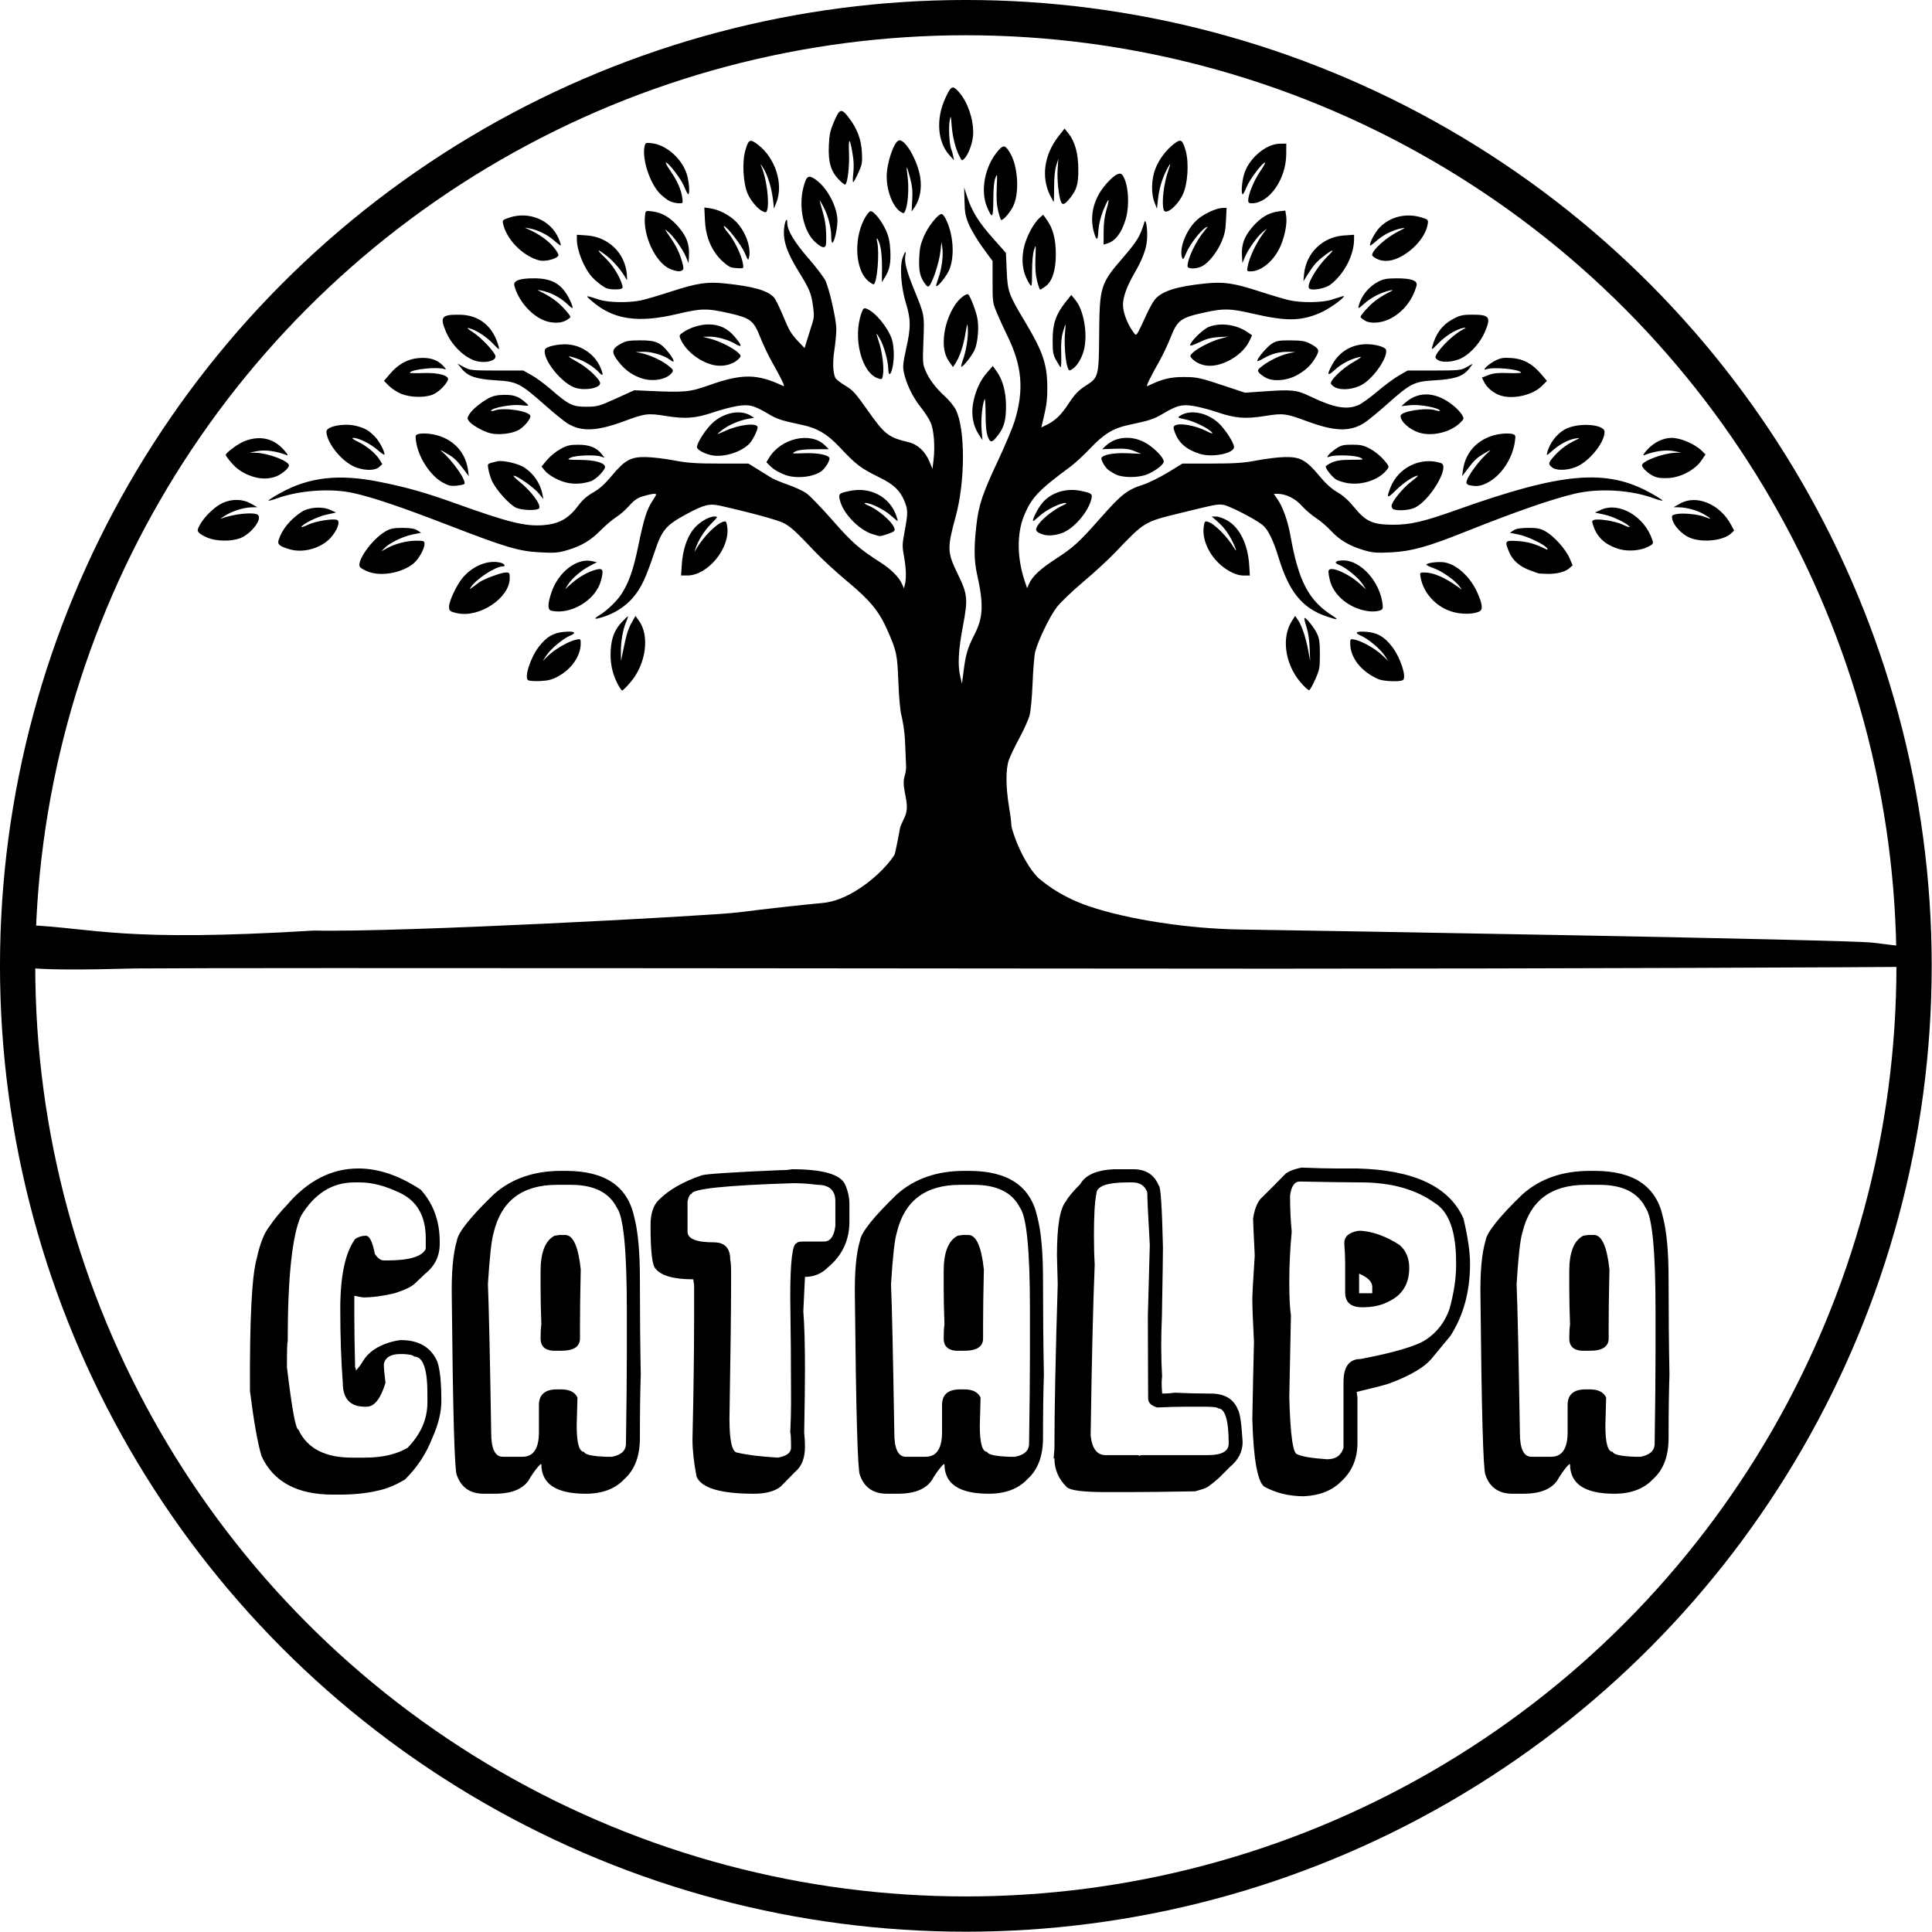<?xml version="1.0" encoding="UTF-8" standalone="no"?>
<!-- Created with Inkscape (http://www.inkscape.org/) -->

<svg
   width="1000mm"
   height="1000mm"
   viewBox="0 0 1000 1000"
   version="1.1"
   id="svg5"
   xml:space="preserve"
   inkscape:version="1.2.2 (1:1.2.2+202212051550+b0a8486541)"
   sodipodi:docname="logo.svg"
   inkscape:export-filename="logo2.png"
   inkscape:export-xdpi="96"
   inkscape:export-ydpi="96"
   xmlns:inkscape="http://www.inkscape.org/namespaces/inkscape"
   xmlns:sodipodi="http://sodipodi.sourceforge.net/DTD/sodipodi-0.dtd"
   xmlns="http://www.w3.org/2000/svg"
   xmlns:svg="http://www.w3.org/2000/svg"><sodipodi:namedview
     id="namedview7"
     pagecolor="#ffffff"
     bordercolor="#666666"
     borderopacity="1.0"
     inkscape:showpageshadow="2"
     inkscape:pageopacity="0.0"
     inkscape:pagecheckerboard="0"
     inkscape:deskcolor="#d1d1d1"
     inkscape:document-units="mm"
     showgrid="false"
     inkscape:zoom="0.11313708"
     inkscape:cx="1546.7962"
     inkscape:cy="2417.4214"
     inkscape:window-width="1600"
     inkscape:window-height="831"
     inkscape:window-x="0"
     inkscape:window-y="0"
     inkscape:window-maximized="1"
     inkscape:current-layer="layer2"
     showguides="false"><sodipodi:guide
       position="633.475,500"
       orientation="0,1"
       id="guide3748"
       inkscape:locked="false"
       inkscape:label=""
       inkscape:color="rgb(0,134,229)" /><sodipodi:guide
       position="500,788.304"
       orientation="-1,0"
       id="guide4476"
       inkscape:locked="false"
       inkscape:label=""
       inkscape:color="rgb(0,134,229)" /></sodipodi:namedview><defs
     id="defs2"><rect
       x="-1311.469"
       y="2374.019"
       width="1141.646"
       height="1164.811"
       id="rect2840" /><rect
       x="-1311.469"
       y="2374.019"
       width="1141.646"
       height="1164.811"
       id="rect2840-7" /></defs><g
     inkscape:groupmode="layer"
     id="layer4"
     inkscape:label="bg"
     style="display:none"
     sodipodi:insensitive="true"><rect
       style="fill:#ff6600;fill-opacity:1;stroke:none;stroke-width:4.3;stroke-linecap:round;stroke-linejoin:round;stroke-dasharray:none;stroke-opacity:1;paint-order:stroke fill markers"
       id="rect9381"
       width="1000"
       height="1000"
       x="2.8421709e-14"
       y="-3.5527137e-15" /></g><g
     inkscape:label="Main"
     inkscape:groupmode="layer"
     id="layer1"
     style="display:inline"
     transform="matrix(1.803,0,0,1.803,-40.981,-40.981)"><g
       inkscape:groupmode="layer"
       id="layer2"
       inkscape:label="Txt"
       transform="matrix(0.555,0,0,0.555,22.726,22.726)"
       style="display:inline"><g
         aria-label="CATALPA"
         id="text1243"
         style="font-size:108.521px;line-height:0;letter-spacing:0px;word-spacing:0px;display:inline;stroke-width:2.713"
         transform="matrix(0.945,0,0,0.945,23.91,121.997)"><path
           d="m 170.87,510.478 q 16.532,0 34.178,11.658 10.333,11.552 10.333,28.349 v 1.325 q 0,10.015 -8.107,16.427 l -5.352,5.087 q -2.755,2.755 -11.234,5.458 -9.644,2.279 -17.115,2.279 -0.795,0 -4.928,-0.901 v 11.711 q 0,9.114 0.424,27.395 0.477,0.795 0.477,1.802 1.802,-1.855 3.921,-5.299 4.133,-6.783 14.042,-9.962 4.769,-1.378 6.73,-1.378 14.572,0 19.818,11.711 2.226,6.412 2.226,21.566 0,9.22 -4.928,20.242 -4.981,12.876 -14.943,22.732 -7.789,4.716 -14.943,6.147 -9.008,2.173 -21.354,2.173 h -3.179 q -29.462,0 -39.106,-21.143 -3.179,-10.651 -6.306,-35.555 -0.318,-59.029 3.762,-72.754 2.596,-12.081 7.048,-17.592 3.815,-5.617 9.114,-11.128 17.221,-20.348 39.424,-20.348 z m -39.106,108.786 q 4.08,34.178 6.306,34.178 7.1,15.314 29.197,15.314 h 7.206 q 14.201,0 23.368,-5.405 10.81,-11.181 10.81,-24.746 v -4.928 q 0,-20.242 -7.206,-20.242 -0.848,-1.113 -5.829,-1.378 h -1.802 q -7.789,0 -9.008,5.405 0,3.338 0.901,10.333 -3.974,13.088 -10.333,13.088 h -0.901 q -12.134,0 -12.134,-13.088 -1.378,-18.228 -1.378,-40.43 0,-27.024 8.107,-38.258 2.543,-1.802 5.882,-1.802 3.02,0 4.928,9.909 2.332,3.603 4.928,3.603 h 1.802 q 18.122,0 21.143,-6.306 v -5.829 q 0,-18.599 -14.837,-25.17 -11.499,-5.405 -21.143,-5.405 h -3.126 q -18.175,0 -29.25,18.44 -7.206,16.215 -7.206,68.779 -0.424,0 -0.424,13.936 z"
           style="font-family:'Organic Relief';-inkscape-font-specification:'Organic Relief'"
           id="path2998" /><path
           d="m 224.76,550.06 q 1.007,-6.889 20.242,-25.435 14.413,-12.823 36.827,-12.823 h 2.702 q 31.899,0 37.304,25.17 3.126,11.764 3.126,34.178 0,28.137 0.477,52.194 -0.477,13.459 -0.477,34.602 0,14.89 -8.372,22.414 -7.524,8.16 -21.301,8.16 -24.269,0 -24.269,-16.162 h -0.424 q -1.802,1.431 -5.511,7.048 -4.398,9.114 -19.712,9.114 h -5.829 q -11.287,0 -14.837,-10.333 -1.802,-3.868 -2.702,-96.228 -0.424,-21.248 2.755,-31.899 z m 17.009,23.792 q 0.742,17.009 1.802,81.391 0,13.035 6.306,13.035 h 10.81 q 9.008,0 9.008,-13.459 v -14.837 q 0,-8.584 9.856,-8.584 h 2.279 q 6.942,0 8.955,4.504 -0.424,13.194 -0.424,15.314 0,14.36 4.027,14.36 0.583,2.279 12.134,2.702 h 3.179 q 7.63,-1.484 7.63,-7.206 0.477,-32.164 0.477,-49.015 v -24.269 q 0,-48.432 -5.405,-55.744 -6.306,-12.611 -25.223,-12.611 h -7.63 q -28.349,0 -34.602,26.07 -1.802,5.776 -3.179,28.349 z m 39.159,-26.971 h 3.126 q 6.518,0 8.531,18.864 -0.424,18.546 -0.424,30.151 v 7.63 q 0,6.73 -10.333,6.73 h -4.504 q -6.73,-0.53 -6.73,-6.73 0,-4.769 0.424,-7.63 -0.424,-11.234 -0.424,-20.666 v -8.584 q 0,-15.314 7.63,-19.341 z"
           style="font-family:'Organic Relief';-inkscape-font-specification:'Organic Relief'"
           id="path3000" /><path
           d="m 408.154,510.902 q 25.594,0 29.197,8.531 2.279,5.246 2.279,10.333 v 9.909 q 0,15.155 -11.816,25.011 -5.193,5.14 -12.505,5.14 l -0.901,18.864 q 0.901,10.969 0.901,31.952 0,11.658 -0.424,34.602 0.424,3.444 0.424,7.63 0,9.326 -5.564,13.83 l -7.683,7.842 q -4.981,3.974 -14.625,3.974 -27.607,0 -31.475,-9.432 -2.226,-11.605 -2.226,-20.242 0.901,-38.788 0.901,-67.879 v -16.638 l -0.477,-3.179 q -15.95,0 -20.666,-5.829 -2.702,-2.755 -2.702,-22.944 v -0.901 q 0,-9.538 4.663,-13.936 8.372,-8.266 23.474,-13.353 4.08,-1.113 43.345,-2.808 h 1.378 q 2.12,0 4.504,-0.477 z m -57.122,17.539 v 16.638 q 0,5.829 14.36,5.829 9.008,0 9.008,9.485 0.477,1.961 0.477,7.153 v 4.504 q 0,21.884 -0.901,75.562 0,18.44 4.504,18.44 7.312,1.802 21.99,2.702 7.206,-1.272 7.206,-5.405 0,-7.63 -0.424,-8.531 0.424,-8.372 0.424,-14.837 v -6.783 q 0,-24.004 -0.424,-52.141 0,-29.674 3.603,-29.674 0,-0.795 3.126,-0.901 h 11.711 q 5.193,0 6.253,-8.531 v -13.512 q 0,-9.008 -9.856,-9.008 -6.889,-0.901 -13.035,-0.901 -55.797,1.749 -55.797,5.882 -1.325,0 -2.226,4.027 z"
           style="font-family:'Organic Relief';-inkscape-font-specification:'Organic Relief'"
           id="path3002" /><path
           d="m 445.405,550.06 q 1.007,-6.889 20.242,-25.435 14.413,-12.823 36.827,-12.823 h 2.702 q 31.899,0 37.304,25.17 3.126,11.764 3.126,34.178 0,28.137 0.477,52.194 -0.477,13.459 -0.477,34.602 0,14.89 -8.372,22.414 -7.524,8.16 -21.301,8.16 -24.269,0 -24.269,-16.162 h -0.424 q -1.802,1.431 -5.511,7.048 -4.398,9.114 -19.712,9.114 h -5.829 q -11.287,0 -14.837,-10.333 -1.802,-3.868 -2.702,-96.228 -0.424,-21.248 2.755,-31.899 z m 17.009,23.792 q 0.742,17.009 1.802,81.391 0,13.035 6.306,13.035 h 10.81 q 9.008,0 9.008,-13.459 v -14.837 q 0,-8.584 9.856,-8.584 h 2.279 q 6.942,0 8.955,4.504 -0.424,13.194 -0.424,15.314 0,14.36 4.027,14.36 0.583,2.279 12.134,2.702 h 3.179 q 7.63,-1.484 7.63,-7.206 0.477,-32.164 0.477,-49.015 v -24.269 q 0,-48.432 -5.405,-55.744 -6.306,-12.611 -25.223,-12.611 h -7.63 q -28.349,0 -34.602,26.07 -1.802,5.776 -3.179,28.349 z m 39.159,-26.971 h 3.126 q 6.518,0 8.531,18.864 -0.424,18.546 -0.424,30.151 v 7.63 q 0,6.73 -10.333,6.73 h -4.504 q -6.73,-0.53 -6.73,-6.73 0,-4.769 0.424,-7.63 -0.424,-11.234 -0.424,-20.666 v -8.584 q 0,-15.314 7.63,-19.341 z"
           style="font-family:'Organic Relief';-inkscape-font-specification:'Organic Relief'"
           id="path3004" /><path
           d="m 595.046,510.902 q 10.28,0 13.936,9.008 1.484,0 2.279,33.701 0,5.67 -0.583,38.152 -0.795,16.691 0.106,32.641 -0.477,3.232 0,8.372 v 0.901 q 3.974,0 6.73,-0.477 9.962,0.477 18.44,0.477 h 1.378 q 11.287,0 14.837,8.531 1.802,2.596 2.702,17.963 0,7.895 -6.889,13.618 l -5.882,5.882 q -3.709,3.338 -6.571,5.246 -1.484,0.901 -6.73,2.279 -24.322,0.424 -36.456,0.424 h -12.558 q -18.122,0 -21.143,-2.702 -6.783,-6.624 -6.783,-15.738 h -0.424 l 0.424,-5.405 q 0,-31.104 1.802,-89.922 -0.424,-13.512 -0.424,-15.738 0,-23.951 4.928,-29.674 1.802,-3.391 7.789,-9.326 4.133,-7.471 18.281,-8.213 z m -21.566,35.979 q 0,9.22 0.424,16.162 -1.325,31.846 -2.226,93.578 1.166,10.757 8.107,10.757 h 17.963 q 0.477,0 0.477,0.477 l 0.901,-0.477 h 36.827 q 11.287,0 11.287,-6.306 0,-19.288 -5.882,-19.288 0,-0.795 -6.73,-0.901 h -11.234 q -5.935,0 -15.314,0.424 -4.928,-1.537 -4.928,-4.928 0,-2.649 -0.053,-11.075 l -0.106,-33.966 1.06,-39.053 q -1.378,-23.845 -1.378,-28.773 -2.014,-5.405 -8.054,-5.405 h -2.702 q -17.115,0 -17.115,6.306 -1.325,6.359 -1.325,22.467 z"
           style="font-family:'Organic Relief';-inkscape-font-specification:'Organic Relief'"
           id="path3006" /><path
           d="m 687.14,510.001 q 11.711,0.477 18.44,0.477 h 11.711 q 46.842,1.113 58.447,27.395 3.603,15.049 3.603,24.746 0,22.891 -10.81,39.583 -3.126,3.762 -9.697,11.711 -5.935,7.683 -24.004,14.36 -4.133,1.325 -17.539,4.504 l 0.424,3.126 v 24.746 q 0,12.823 -8.637,20.878 -7.418,7.683 -20.56,8.372 -12.399,0 -22.043,-5.405 -5.405,-4.875 -6.306,-36.88 0.424,-23.05 0.901,-42.285 -0.901,-17.168 -0.901,-23.368 0,-3.444 1.325,-23.845 -0.901,-17.857 -0.901,-20.242 1.113,-7.312 4.08,-10.757 2.914,-2.967 6.041,-5.988 3.921,-4.027 7.895,-8.001 3.338,-2.173 8.531,-3.126 z m -6.306,15.314 q 0,10.81 0.901,19.765 -1.325,14.254 -1.325,26.971 v 0.901 q 0,12.028 0.901,18.016 l -0.901,44.511 q 0.795,31.475 4.504,31.475 3.444,1.802 16.162,2.702 7.153,0 9.008,-6.306 V 627.371 q 0,-12.611 9.432,-12.611 28.19,-5.405 35.979,-10.757 8.902,-6.041 12.611,-16.638 3.603,-13.088 3.603,-23.845 v -1.802 q 0,-25.17 -11.711,-32.376 -15.632,-11.234 -40.483,-11.234 -9.167,0 -33.277,-0.477 -4.451,0 -5.405,7.683 z m 37.357,19.288 h 1.802 q 10.121,0.901 20.666,7.683 5.405,4.663 5.405,12.558 0,13.141 -11.234,18.44 -5.829,3.179 -14.413,3.179 -9.432,0 -9.432,-8.107 v -16.215 q 0,-4.451 -0.477,-10.757 0,-5.511 7.683,-6.783 z m 0.424,23.421 v 10.757 h 7.206 v -3.55 q 0,-4.08 -7.206,-7.206 z"
           style="font-family:'Organic Relief';-inkscape-font-specification:'Organic Relief'"
           id="path3008" /><path
           d="m 787.819,550.06 q 1.007,-6.889 20.242,-25.435 14.413,-12.823 36.827,-12.823 h 2.702 q 31.899,0 37.304,25.17 3.126,11.764 3.126,34.178 0,28.137 0.477,52.194 -0.477,13.459 -0.477,34.602 0,14.89 -8.372,22.414 -7.524,8.16 -21.301,8.16 -24.269,0 -24.269,-16.162 h -0.424 q -1.802,1.431 -5.511,7.048 -4.398,9.114 -19.712,9.114 h -5.829 q -11.287,0 -14.837,-10.333 -1.802,-3.868 -2.702,-96.228 -0.424,-21.248 2.755,-31.899 z m 17.009,23.792 q 0.742,17.009 1.802,81.391 0,13.035 6.306,13.035 h 10.81 q 9.008,0 9.008,-13.459 v -14.837 q 0,-8.584 9.856,-8.584 h 2.279 q 6.942,0 8.955,4.504 -0.424,13.194 -0.424,15.314 0,14.36 4.027,14.36 0.583,2.279 12.134,2.702 h 3.179 q 7.63,-1.484 7.63,-7.206 0.477,-32.164 0.477,-49.015 v -24.269 q 0,-48.432 -5.405,-55.744 -6.306,-12.611 -25.223,-12.611 h -7.63 q -28.349,0 -34.602,26.07 -1.802,5.776 -3.179,28.349 z m 39.159,-26.971 h 3.126 q 6.518,0 8.531,18.864 -0.424,18.546 -0.424,30.151 v 7.63 q 0,6.73 -10.333,6.73 h -4.504 q -6.73,-0.53 -6.73,-6.73 0,-4.769 0.424,-7.63 -0.424,-11.234 -0.424,-20.666 v -8.584 q 0,-15.314 7.63,-19.341 z"
           style="font-family:'Organic Relief';-inkscape-font-specification:'Organic Relief'"
           id="path3010" /></g></g><g
       inkscape:groupmode="layer"
       id="layer5"
       inkscape:label="Arbre"
       transform="matrix(0.555,0,0,0.555,22.726,22.726)"
       style="display:inline;fill:#000000"><g
         id="g1183"
         transform="matrix(2.524,0,0,2.652,455.733,551.449)"
         style="display:inline;fill:#000000"><path
           style="display:inline;fill:#000000;stroke-width:0.279"
           d="m 3.066,-20.075 c -0.347,-0.543 1.534,-1.833 1.433,-2.89 -0.091,-0.954 -1.138,-2.671 -0.946,-3.947 0.508,-3.374 -1.411,-4.682 -2.228,-7.157 -0.388,-1.177 0.898,-4.631 1.512,-7.312 1.532,-6.693 0.538,-4.091 2.05,-7.285 1.215,-2.567 -0.799,-5.316 -0.087,-7.778 0.526,-1.819 0.303,-1.59 0.138,-6.441 -0.085,-2.499 -0.531,-4.668 -0.76,-5.49 -0.255,-0.918 -0.497,-3.428 -0.627,-6.51 -0.233,-5.538 -0.339,-6.009 -2.294,-10.231 -1.678,-3.623 -3.551,-5.775 -8.257,-9.489 -2.132,-1.682 -5.053,-4.24 -6.492,-5.684 -3.942,-3.955 -4.933,-4.823 -6.379,-5.588 -1.106,-0.585 -6.656,-2.035 -13.097,-3.421 -2.192,-0.472 -3.344,-0.198 -6.92,1.645 -4.227,2.179 -5.008,3.065 -6.551,7.439 -1.776,5.036 -2.683,6.876 -4.297,8.723 -1.579,1.806 -3.803,3.182 -6.359,3.934 -1.652,0.486 -1.911,0.363 -0.703,-0.333 1.608,-0.927 3.622,-2.756 4.588,-4.166 1.523,-2.224 2.451,-4.744 3.452,-9.372 1.158,-5.357 1.735,-7.1 2.921,-8.832 0.906,-1.322 0.913,-1.356 0.311,-1.356 -0.34,0 -1.328,0.205 -2.195,0.456 -1.236,0.357 -1.863,0.763 -2.9,1.879 -0.728,0.783 -1.923,1.778 -2.657,2.213 -0.734,0.435 -2.13,1.558 -3.103,2.496 -2.123,2.047 -3.994,3.115 -6.893,3.933 -1.855,0.524 -2.653,0.586 -5.603,0.436 -4.394,-0.223 -6.95,-0.945 -18.918,-5.346 -9.593,-3.528 -15.479,-5.416 -19.447,-6.24 -4.582,-0.951 -11.014,-0.514 -15.539,1.057 -0.9,0.312 -1.69,0.508 -1.755,0.435 -0.065,-0.073 1.018,-0.733 2.408,-1.467 5.888,-3.11 11.931,-3.772 20.214,-2.212 5.535,1.042 9.437,2.088 15.441,4.137 11.209,3.827 14.503,4.605 18.314,4.33 3.102,-0.224 5.106,-1.275 6.983,-3.663 0.974,-1.238 1.861,-1.996 3.175,-2.708 1.319,-0.715 2.373,-1.616 3.808,-3.255 2.696,-3.078 3.897,-3.704 7.011,-3.653 1.31,0.021 3.897,0.316 5.75,0.655 2.707,0.495 4.537,0.616 9.312,0.616 h 5.943 l 2.065,1.216 c 1.136,0.669 2.378,1.4 2.76,1.626 0.382,0.226 1.839,0.794 3.238,1.262 1.398,0.468 3.107,1.22 3.796,1.67 0.69,0.451 3.103,2.824 5.363,5.275 4.055,4.397 5.43,5.546 9.896,8.27 2.104,1.283 3.717,2.816 4.329,4.113 l 0.428,0.907 0.19,-0.738 c 0.32,-1.243 0.262,-3.077 -0.171,-5.414 -0.393,-2.117 -0.386,-2.375 0.132,-5.042 0.701,-3.606 0.688,-4.158 -0.136,-6.002 -0.849,-1.9 -2.176,-3.091 -4.841,-4.344 -4.123,-1.939 -4.843,-2.459 -8.494,-6.131 -2.413,-2.427 -4.436,-3.567 -7.414,-4.179 -4.623,-0.949 -5.205,-1.13 -7.159,-2.229 -2.908,-1.636 -3.838,-1.855 -6.3,-1.479 -1.138,0.174 -3.308,0.717 -4.823,1.208 -3.668,1.188 -5.723,1.343 -9.732,0.732 -3.772,-0.575 -4.274,-0.515 -8.676,1.037 -5.536,1.951 -8.695,2.065 -11.525,0.414 -0.692,-0.403 -2.825,-2.055 -4.741,-3.67 -4.935,-4.16 -5.633,-4.494 -9.883,-4.736 -4.074,-0.231 -5.756,-0.765 -7.03,-2.231 l -0.906,-1.042 1.322,0.68 c 1.244,0.639 1.643,0.68 6.746,0.68 h 5.424 l 1.72,0.915 c 0.946,0.503 2.73,1.754 3.964,2.779 3.613,3 4.456,3.39 7.272,3.368 2.241,-0.018 2.62,-0.119 6.093,-1.62 l 3.704,-1.6 2.91,0.128 c 7.436,0.327 8.428,0.239 12.362,-1.09 6.787,-2.293 9.88,-2.275 15.125,0.087 0.427,0.192 0.391,0.015 -0.249,-1.224 -0.411,-0.797 -1.316,-2.397 -2.01,-3.557 -0.694,-1.16 -1.73,-3.24 -2.303,-4.623 -1.389,-3.353 -2.004,-3.802 -6.534,-4.774 -4.418,-0.948 -5.578,-0.929 -10.479,0.178 -8.117,1.834 -13.171,1.103 -17.553,-2.537 -1.407,-1.169 -1.444,-1.164 1.587,-0.241 1.902,0.579 6.119,0.634 8.599,0.111 0.946,-0.199 3.604,-0.944 5.906,-1.656 5.558,-1.717 7.544,-2.001 11.325,-1.62 5.779,0.582 8.634,1.365 9.94,2.723 0.319,0.332 1.188,2.015 1.931,3.74 1.1,2.555 1.627,3.414 2.844,4.638 l 1.494,1.502 0.58,-1.797 c 0.319,-0.988 0.774,-2.367 1.01,-3.065 0.358,-1.054 0.383,-1.595 0.152,-3.209 -0.381,-2.661 -0.688,-3.372 -2.981,-6.906 -2.413,-3.718 -3.218,-6.019 -2.949,-8.424 0.17,-1.513 0.646,-2.239 0.646,-0.984 0,1.428 1.453,3.725 4.372,6.911 1.642,1.792 3.218,3.789 3.504,4.438 0.863,1.963 2.179,7.605 2.173,9.321 -0.003,0.877 -0.181,2.704 -0.396,4.059 -0.379,2.387 -0.312,4.355 0.183,5.43 0.131,0.285 1.038,0.971 2.014,1.523 1.577,0.893 2.095,1.436 4.638,4.865 3.487,4.703 4.213,5.238 8.415,6.201 1.828,0.419 3.368,1.794 4.239,3.783 l 0.613,1.401 0.22,-1.77 c 0.331,-2.667 0.062,-5.865 -0.615,-7.314 -0.317,-0.679 -1.27,-2.061 -2.118,-3.071 -1.586,-1.891 -2.946,-4.624 -3.386,-6.804 -0.206,-1.024 -0.117,-1.814 0.515,-4.522 0.97,-4.16 0.96,-5.652 -0.058,-8.825 -1.017,-3.17 -1.312,-7.208 -0.653,-8.925 0.504,-1.312 0.727,-1.431 0.52,-0.276 -0.212,1.183 0.287,2.993 1.807,6.545 2.149,5.024 2.12,4.874 1.914,9.94 -0.171,4.196 -0.146,4.564 0.38,5.775 0.753,1.735 2.126,3.478 4.017,5.1 0.859,0.737 1.865,1.916 2.235,2.62 1.967,3.742 1.953,13.961 -0.027,20.84 -1.774,6.162 -1.742,6.976 0.45,11.251 2.003,3.906 2.093,4.795 1.032,10.132 -0.942,4.739 -1.093,7.6 -0.522,9.87 l 0.334,1.328 0.337,-2.514 c 0.428,-3.193 0.843,-4.517 2.196,-7.016 1.828,-3.374 1.945,-5.893 0.55,-11.832 -0.609,-2.593 -0.647,-5.206 -0.137,-9.474 0.481,-4.031 1.201,-6.087 4.415,-12.615 1.46,-2.965 2.989,-6.416 3.4,-7.671 1.997,-6.108 1.581,-10.848 -1.471,-16.738 -0.673,-1.298 -1.627,-3.286 -2.121,-4.417 -0.888,-2.033 -0.898,-2.104 -0.898,-6.099 v -4.042 l -1.999,-2.602 c -1.1,-1.431 -2.38,-3.463 -2.844,-4.515 -0.733,-1.66 -0.854,-2.264 -0.913,-4.575 l -0.068,-2.663 0.635,1.859 c 0.956,2.802 2.345,4.924 5.274,8.061 l 2.651,2.84 0.16,3.509 c 0.184,4.034 0.399,4.602 3.794,9.989 3.641,5.778 4.527,8.294 4.523,12.834 -0.003,2.512 -0.153,3.514 -1.054,7.028 l -0.175,0.684 1.028,-0.476 c 1.849,-0.857 2.977,-1.89 4.594,-4.212 1.296,-1.86 1.95,-2.506 3.51,-3.466 2.612,-1.608 2.655,-1.763 2.727,-10.031 0.081,-9.279 0.268,-9.855 4.846,-14.899 2.941,-3.241 3.523,-4.154 4.416,-6.933 0.319,-0.992 0.708,1.52 0.538,3.468 -0.161,1.835 -0.935,3.778 -2.592,6.502 -1.543,2.538 -2.322,4.59 -2.325,6.126 -0.003,1.431 0.821,3.57 1.98,5.141 0.635,0.861 0.656,0.867 1.047,0.295 0.219,-0.321 0.931,-1.721 1.582,-3.111 0.651,-1.39 1.517,-2.901 1.924,-3.358 1.459,-1.638 4.445,-2.546 10.238,-3.115 3.934,-0.387 5.857,-0.116 11.451,1.613 2.303,0.711 4.96,1.456 5.906,1.656 2.48,0.522 6.697,0.468 8.599,-0.111 0.873,-0.266 1.885,-0.568 2.249,-0.672 1.322,-0.377 -2.237,2.219 -4.233,3.087 -4.093,1.781 -7.118,1.847 -14.114,0.308 -4.662,-1.025 -5.93,-1.058 -9.807,-0.257 -5.024,1.039 -5.652,1.476 -7.084,4.932 -0.567,1.369 -1.599,3.437 -2.293,4.597 -0.694,1.16 -1.598,2.76 -2.01,3.557 -0.638,1.236 -0.675,1.414 -0.249,1.217 2.758,-1.281 4.579,-1.706 7.246,-1.692 2.857,0.015 3.223,0.094 9.128,1.968 l 3.44,1.092 3.572,-0.237 c 6.235,-0.414 6.935,-0.342 9.937,1.022 4.712,2.14 7.277,2.583 9.661,1.665 0.644,-0.248 2.422,-1.458 3.95,-2.688 1.528,-1.231 3.552,-2.654 4.498,-3.163 l 1.72,-0.926 5.424,-2.2e-4 c 4.835,-2e-4 5.539,-0.063 6.482,-0.575 0.582,-0.316 1.177,-0.631 1.323,-0.701 0.146,-0.07 -0.143,0.352 -0.641,0.937 -1.272,1.493 -2.924,2.021 -7.031,2.248 -4.256,0.235 -4.938,0.56 -9.817,4.693 -1.906,1.615 -4.051,3.277 -4.766,3.694 -2.875,1.676 -6.004,1.571 -11.567,-0.39 -4.402,-1.551 -4.904,-1.611 -8.676,-1.037 -4.01,0.611 -6.065,0.456 -9.732,-0.732 -1.514,-0.491 -3.684,-1.034 -4.823,-1.208 -2.462,-0.376 -3.391,-0.158 -6.3,1.479 -1.953,1.099 -2.536,1.28 -7.159,2.229 -3.08,0.632 -4.999,1.756 -7.805,4.571 -1.31,1.314 -3.079,2.877 -3.933,3.475 -6.626,4.637 -8.087,6.109 -9.62,9.69 -1.484,3.469 -1.422,8.208 0.168,12.721 l 0.482,1.368 0.415,-0.895 c 0.65,-1.401 2.249,-2.833 5.237,-4.688 3.917,-2.432 4.911,-3.292 9.377,-8.103 4.308,-4.642 5.45,-5.493 8.722,-6.502 1.164,-0.359 3.459,-1.434 5.099,-2.39 l 2.983,-1.737 h 5.951 c 4.784,0 6.612,-0.121 9.321,-0.616 1.853,-0.339 4.441,-0.634 5.75,-0.655 3.112,-0.051 4.315,0.575 7.011,3.649 1.382,1.575 2.507,2.547 3.704,3.199 1.168,0.637 2.276,1.582 3.452,2.947 2.409,2.794 3.806,3.395 7.925,3.406 3.61,0.01 6.276,-0.584 13.278,-2.957 21.508,-7.289 30.491,-8.02 39.575,-3.222 1.39,0.734 2.474,1.395 2.408,1.467 -0.065,0.073 -0.882,-0.132 -1.814,-0.456 -4.699,-1.631 -11.147,-1.996 -16.054,-0.91 -4.741,1.05 -12.201,3.518 -22.842,7.56 -7.506,2.85 -10.784,3.707 -14.951,3.907 -2.934,0.141 -3.761,0.075 -5.603,-0.444 -2.89,-0.815 -4.914,-1.959 -6.686,-3.779 -0.807,-0.829 -2.182,-1.945 -3.055,-2.48 -0.873,-0.534 -2.183,-1.604 -2.91,-2.377 -1.35,-1.434 -3.272,-2.339 -4.965,-2.339 h -0.768 l 0.831,1.169 c 1.035,1.457 2.059,4.229 2.564,6.938 1.671,8.971 3.736,12.71 8.674,15.703 1.327,0.804 1.04,0.836 -1.178,0.128 -5.043,-1.608 -7.762,-4.772 -9.934,-11.562 -1.066,-3.331 -2.168,-5.461 -3.254,-6.29 -1.554,-1.186 -6.906,-3.798 -8.083,-3.945 -1.181,-0.148 -1.549,-0.079 -9.153,1.695 -6.97,1.627 -7.072,1.686 -12.841,7.468 -1.428,1.431 -4.401,4.044 -6.607,5.807 -2.206,1.763 -4.656,3.985 -5.444,4.937 -1.444,1.743 -3.864,6.488 -4.48,8.781 -0.174,0.649 -0.413,3.371 -0.529,6.048 -0.128,2.923 -0.378,5.459 -0.626,6.348 -0.227,0.814 -1.167,2.806 -2.089,4.426 -0.922,1.62 -1.893,3.543 -2.157,4.273 -0.663,1.83 -0.637,5.275 0.071,9.324 0.475,2.718 0.525,3.547 0.295,4.868 -0.377,2.164 1.042,5.742 1.42,6.824 0.17,0.487 0.28,2.334 1.143,3.659 0.863,1.326 -0.672,2.697 -0.672,2.853 0,0.742 -3.655,1.122 -1.217,2.258 2.995,1.396 1.544,3.145 2.193,4.25 0.649,1.104 -0.273,0.31 -1.651,0.53 -0.691,0.11 4.892,1.584 2.345,2.236 -2.547,0.652 -2.859,1.676 -4.117,1.765 l -2.287,0.162 -3.171,-1.971 c -4.632,-2.879 -5.339,-3.01 -7.072,-1.313 -0.82,0.803 -1.122,0.894 -3.753,1.133 -1.574,0.143 -3.159,0.389 -3.523,0.546 -0.815,0.353 -2.006,1.727 -2.32,2.676 l -0.234,0.707 -0.569,-0.891 z M -54.117,-74.796 c -1.04,-2.031 -1.437,-4.006 -1.283,-6.392 0.152,-2.357 0.83,-3.961 2.304,-5.445 0.593,-0.597 1.14,-1.086 1.215,-1.086 0.075,0 -0.089,0.498 -0.365,1.106 -0.672,1.481 -1.102,3.862 -1.069,5.915 l 0.027,1.682 0.248,-1.18 c 0.803,-3.825 1.161,-5.003 1.894,-6.238 l 0.816,-1.374 0.75,1.002 c 2.174,2.903 1.407,8.318 -1.674,11.83 -0.827,0.943 -1.633,1.714 -1.791,1.714 -0.158,0 -0.64,-0.69 -1.072,-1.533 z m 139.997,-0.155 c -3.116,-3.551 -3.844,-8.649 -1.694,-11.856 l 0.674,-1.005 0.618,0.857 c 0.762,1.056 1.604,3.48 2.091,6.02 l 0.368,1.918 -0.099,-2.508 c -0.063,-1.596 -0.3,-3.092 -0.651,-4.113 -0.304,-0.883 -0.493,-1.67 -0.422,-1.75 0.228,-0.254 2,1.837 2.592,3.06 0.472,0.975 0.572,1.672 0.572,4.013 8e-4,2.658 -0.057,2.957 -0.925,4.847 -0.509,1.108 -1.077,2.069 -1.261,2.136 -0.184,0.067 -1.022,-0.662 -1.862,-1.619 z m -158.241,-0.334 c -0.782,-0.586 0.531,-4.414 2.236,-6.518 1.582,-1.952 3.022,-2.741 5.301,-2.904 2.108,-0.151 2.541,0.173 1.04,0.779 -1.406,0.567 -3.889,2.54 -4.768,3.79 l -0.79,1.122 1.202,-1.095 c 1.373,-1.251 4.141,-2.758 5.603,-3.05 0.986,-0.197 0.992,-0.192 0.986,0.794 -0.014,2.364 -1.889,4.94 -4.624,6.355 -1.23,0.636 -2.064,0.841 -3.704,0.912 -1.164,0.05 -2.281,-0.032 -2.482,-0.183 z m 174.315,-0.176 c -3.533,-1.451 -5.806,-4.181 -5.806,-6.971 0,-0.91 0.018,-0.924 0.992,-0.729 1.462,0.292 4.231,1.799 5.603,3.05 l 1.202,1.095 -0.79,-1.122 c -0.879,-1.25 -3.362,-3.223 -4.768,-3.79 -1.501,-0.605 -1.068,-0.929 1.04,-0.779 2.28,0.163 3.72,0.952 5.301,2.904 1.7,2.099 3.023,5.946 2.236,6.502 -0.55,0.388 -3.939,0.28 -5.01,-0.161 z M -86.882,-88.336 c -1.456,-0.309 -1.65,-0.459 -1.65,-1.272 0,-1.088 1.53,-4.188 2.768,-5.608 2.018,-2.316 5.124,-3.533 7.66,-3.002 0.932,0.195 1.338,0.762 0.545,0.762 -1.45,0 -5.332,2.402 -6.476,4.007 -0.433,0.607 -0.505,0.646 1.654,-0.89 0.908,-0.646 4.554,-1.937 5.471,-1.937 0.764,0 0.813,0.068 0.812,1.106 -0.004,3.865 -6.221,7.804 -10.785,6.834 z m 205.122,-0.027 c -3.818,-0.57 -7.006,-3.462 -7.666,-6.954 -0.18,-0.95 -0.172,-0.959 0.832,-0.957 1.75,0.003 4.019,0.919 6.619,2.673 l 1.009,0.681 -0.529,-0.69 c -0.872,-1.137 -3.601,-2.962 -5.225,-3.494 -0.837,-0.274 -1.522,-0.59 -1.522,-0.702 0,-0.321 2.3,-0.621 3.552,-0.464 2.634,0.331 5.535,2.881 7.002,6.154 0.99,2.21 1.051,3.137 0.227,3.476 -1.018,0.419 -2.646,0.525 -4.299,0.278 z m -185.804,-0.451 c -0.782,-0.168 -0.787,-1.247 -0.017,-3.49 1.374,-4.005 5.216,-6.857 8.337,-6.19 l 1.007,0.215 -1.415,0.702 c -1.77,0.878 -3.689,2.436 -4.487,3.644 l -0.611,0.924 1.272,-1.089 c 1.482,-1.268 3.442,-2.325 5.06,-2.726 1.448,-0.359 1.619,0.013 1.006,2.183 -1.06,3.749 -6.17,6.682 -10.152,5.827 z m 165.96,-0.205 c -3.14,-0.862 -5.664,-3.086 -6.381,-5.622 -0.244,-0.864 -0.376,-1.769 -0.293,-2.011 0.328,-0.952 3.982,0.519 6.373,2.565 l 1.286,1.101 -0.72,-1.053 c -0.833,-1.218 -3.397,-3.211 -4.792,-3.724 -1.177,-0.433 -0.761,-0.863 0.843,-0.869 3.649,-0.015 7.611,4.239 8.09,8.688 0.077,0.715 -0.022,0.903 -0.568,1.073 -0.993,0.31 -2.36,0.257 -3.836,-0.148 z m -139.232,-8.806 c 0.185,-2.691 0.976,-5.066 2.232,-6.702 1.062,-1.383 3.188,-2.658 4.44,-2.663 0.788,-0.003 0.788,-0.001 -0.599,1.351 -1.436,1.401 -2.627,3.16 -3.176,4.694 l -0.317,0.885 0.461,-0.735 c 1.416,-2.258 4.068,-4.795 5.404,-5.169 0.641,-0.179 0.705,-0.108 0.869,0.978 0.627,4.137 -3.973,9.487 -8.165,9.496 l -1.295,0.003 0.147,-2.139 z m 112.245,1.3 c -3.499,-1.847 -5.789,-5.69 -5.261,-8.826 0.152,-0.903 0.236,-0.983 0.854,-0.81 1.332,0.373 4.002,2.931 5.394,5.167 0.683,1.097 0.27,-0.153 -0.536,-1.625 -0.83,-1.516 -1.777,-2.665 -3.07,-3.726 l -1.032,-0.847 h 0.918 c 0.505,0 1.565,0.365 2.355,0.811 2.509,1.417 4.155,4.658 4.42,8.704 l 0.13,1.991 -1.292,-2.33e-4 c -0.871,-1.56e-4 -1.81,-0.274 -2.88,-0.838 z m -176.609,0.06 c -0.655,-0.25 -1.354,-0.63 -1.553,-0.843 -0.917,-0.981 2.396,-5.448 5.169,-6.97 1.046,-0.574 1.689,-0.701 3.528,-0.698 1.559,0.003 2.486,0.149 3.022,0.477 l 0.773,0.473 -1.802,0.35 c -1.973,0.383 -4.658,1.631 -5.697,2.648 l -0.661,0.648 1.074,-0.581 c 1.657,-0.896 4.116,-1.511 6.042,-1.511 1.592,0 1.748,0.055 1.748,0.611 0,1.004 -1.267,3.104 -2.358,3.91 -2.472,1.824 -6.65,2.493 -9.283,1.486 z m 239.845,0.342 c -0.146,-0.052 -0.912,-0.318 -1.704,-0.591 -2.023,-0.697 -3.49,-1.913 -4.188,-3.471 -1.022,-2.282 -0.945,-2.381 1.724,-2.221 2.036,0.122 3.644,0.56 5.732,1.561 0.382,0.183 0.454,0.149 0.294,-0.14 -0.375,-0.676 -3.939,-2.322 -5.818,-2.687 l -1.82,-0.353 0.773,-0.473 c 0.536,-0.328 1.463,-0.474 3.022,-0.477 1.853,-0.004 2.482,0.123 3.572,0.717 1.73,0.943 4.104,3.478 4.881,5.212 l 0.617,1.378 -0.632,0.532 c -0.88,0.74 -2.553,1.16 -4.52,1.132 -0.918,-0.013 -1.788,-0.066 -1.933,-0.118 z m -255.852,-4.681 c -2.102,-0.602 -2.542,-0.956 -2.251,-1.81 0.698,-2.047 2.299,-3.929 4.614,-5.425 1.492,-0.964 4.233,-1.182 5.9,-0.469 l 1.262,0.54 -1.949,0.401 c -1.798,0.37 -4.825,1.773 -5.171,2.397 -0.081,0.146 0.555,-0.051 1.414,-0.438 1.538,-0.693 5.141,-1.243 5.929,-0.906 0.71,0.304 -0.046,2.173 -1.446,3.576 -1.984,1.989 -5.58,2.913 -8.301,2.134 z m 272.653,0.004 c -2.799,-0.718 -4.578,-2.166 -5.417,-4.408 -0.381,-1.018 -0.38,-1.129 0.009,-1.295 0.81,-0.347 4.394,0.192 5.955,0.895 0.858,0.387 1.494,0.584 1.414,0.438 -0.346,-0.624 -3.373,-2.027 -5.171,-2.397 l -1.949,-0.401 1.262,-0.54 c 3.744,-1.602 8.958,1.33 10.522,5.916 0.234,0.687 0.168,0.786 -0.87,1.296 -1.51,0.742 -3.97,0.954 -5.754,0.496 z m -289.412,-2.236 c -0.777,-0.299 -1.597,-0.749 -1.821,-0.999 -0.367,-0.409 -0.35,-0.559 0.176,-1.507 0.876,-1.581 3.146,-3.653 4.722,-4.312 1.946,-0.813 4.075,-0.763 5.745,0.134 l 1.323,0.711 -1.201,0.023 c -1.62,0.031 -3.967,0.742 -5.486,1.661 -0.687,0.416 -1.012,0.665 -0.721,0.554 2.405,-0.919 6.653,-1.349 7.49,-0.757 1.08,0.764 -1.418,3.847 -3.74,4.616 -1.819,0.602 -4.747,0.547 -6.486,-0.122 z m 303.733,-0.003 c -1.592,-0.613 -3.342,-2.365 -3.614,-3.619 -0.159,-0.731 -0.095,-0.809 0.811,-0.999 1.331,-0.279 4.5,0.018 5.878,0.551 1.475,0.57 1.425,0.387 -0.132,-0.488 -1.412,-0.793 -3.51,-1.358 -5.172,-1.393 l -1.111,-0.023 1.323,-0.711 c 3.389,-1.82 8.216,0.117 10.483,4.207 l 0.59,1.064 -0.602,0.543 c -1.581,1.428 -5.858,1.866 -8.453,0.867 z M -1.767,-103.76 c -2.688,-0.808 -5.849,-3.86 -6.59,-6.361 -0.449,-1.516 -0.355,-1.612 2.035,-2.076 4.131,-0.802 8.018,1.15 9.391,4.715 0.249,0.646 0.4,1.175 0.336,1.175 -0.064,0 -0.718,-0.508 -1.454,-1.13 -1.338,-1.129 -4.157,-2.438 -5.155,-2.393 -0.331,0.015 -0.149,0.179 0.483,0.438 2.786,1.139 6.143,4.265 5.402,5.029 -0.301,0.31 -2.521,1.033 -3.026,0.986 -0.117,-0.011 -0.758,-0.184 -1.423,-0.384 z m 34.944,0.071 c -1.607,-0.523 -1.752,-0.913 -0.793,-2.131 0.917,-1.164 3.343,-2.918 4.94,-3.572 0.633,-0.259 0.814,-0.423 0.483,-0.438 -0.998,-0.045 -3.817,1.264 -5.155,2.393 -0.736,0.621 -1.389,1.13 -1.452,1.13 -0.373,0 0.873,-2.412 1.792,-3.469 1.803,-2.074 4.873,-3.015 7.91,-2.425 2.393,0.465 2.526,0.59 2.089,1.969 -0.747,2.361 -3.489,5.333 -5.714,6.192 -1.395,0.539 -3.082,0.683 -4.102,0.352 z m -107.95,-5.204 c -1.387,-0.592 -4.208,-3.59 -4.992,-5.303 -0.286,-0.626 -0.602,-1.623 -0.702,-2.217 -0.197,-1.172 -0.352,-1.043 1.857,-1.554 0.997,-0.231 4.018,0.39 5.255,1.081 2.04,1.138 3.526,3.163 3.974,5.415 l 0.176,0.885 -0.956,-1.131 c -0.933,-1.104 -4.388,-3.43 -5.106,-3.438 -0.198,-0.002 0.278,0.483 1.058,1.079 2.573,1.965 4.674,4.679 4.109,5.308 -0.418,0.466 -3.481,0.383 -4.675,-0.127 z m 179.851,0.317 c -0.255,-0.074 -0.463,-0.376 -0.463,-0.671 0,-0.803 2.301,-3.504 4.076,-4.784 0.859,-0.62 1.44,-1.127 1.29,-1.127 -0.741,0 -2.948,1.402 -4.463,2.836 -1.809,1.711 -2.001,1.632 -1.147,-0.475 1.607,-3.964 6.194,-6.098 10.364,-4.822 1.998,0.611 -2.387,7.581 -5.519,8.771 -1.182,0.449 -3.101,0.576 -4.139,0.274 z m -194.932,-5.258 c -2.583,-1.37 -5.001,-4.947 -5.447,-8.057 -0.162,-1.13 -0.129,-1.217 0.546,-1.405 0.395,-0.111 1.409,-0.121 2.252,-0.022 4.261,0.497 7.299,3.21 7.843,7.005 l 0.181,1.259 -1.033,-1.3 c -1.513,-1.903 -1.925,-2.267 -3.679,-3.241 -0.873,-0.485 -1.29,-0.65 -0.926,-0.365 2.246,1.755 5.243,5.84 4.716,6.428 -0.089,0.1 -0.8,0.247 -1.58,0.326 -1.156,0.118 -1.685,0.002 -2.872,-0.627 z m 210.41,0.533 c -0.327,-0.07 -0.595,-0.295 -0.595,-0.499 0,-1.024 2.741,-4.568 4.763,-6.157 0.364,-0.286 -0.053,-0.123 -0.926,0.362 -1.754,0.975 -2.166,1.338 -3.679,3.241 l -1.033,1.3 0.181,-1.259 c 0.544,-3.795 3.582,-6.508 7.843,-7.005 0.843,-0.098 1.857,-0.088 2.252,0.022 0.678,0.19 0.709,0.271 0.542,1.44 -0.451,3.171 -2.593,6.39 -5.229,7.859 -1.544,0.861 -2.555,1.031 -4.117,0.696 z m -184.696,-0.436 c -1.71,-0.294 -3.958,-1.44 -4.812,-2.454 l -0.63,-0.748 1.144,-1.3 c 0.629,-0.715 1.872,-1.675 2.762,-2.133 1.362,-0.701 1.954,-0.831 3.735,-0.819 2.261,0.015 3.696,0.586 4.755,1.892 l 0.522,0.644 -0.787,-0.243 c -1.23,-0.38 -5.181,-0.234 -6.162,0.228 -0.829,0.391 -0.721,0.415 1.984,0.438 2.874,0.025 4.83,0.513 5.054,1.261 0.182,0.608 -1.872,2.62 -2.996,2.935 -1.666,0.467 -3.058,0.558 -4.571,0.298 z m 159.7,0.025 c -0.833,-0.134 -1.861,-0.442 -2.284,-0.686 -0.774,-0.446 -2.155,-2.067 -2.155,-2.528 0,-0.136 0.566,-0.491 1.257,-0.789 0.927,-0.399 1.973,-0.541 3.987,-0.541 2.584,0 2.683,-0.022 1.852,-0.414 -0.977,-0.46 -4.932,-0.609 -6.15,-0.232 -0.694,0.215 -0.737,0.191 -0.418,-0.238 0.196,-0.263 0.9,-0.834 1.566,-1.269 1.038,-0.678 1.511,-0.791 3.328,-0.793 1.769,-0.002 2.385,0.135 3.737,0.83 0.89,0.458 2.132,1.417 2.76,2.13 1.125,1.278 1.134,1.305 0.648,1.905 -1.605,1.978 -5.109,3.109 -8.128,2.625 z m -224.307,-1.261 c -1.895,-0.582 -3.223,-1.407 -4.432,-2.752 -0.618,-0.689 -1.124,-1.355 -1.124,-1.481 8.7e-4,-0.389 2.521,-2.168 3.739,-2.638 3.138,-1.213 5.994,-0.651 8.123,1.596 0.724,0.764 1.016,1.222 0.706,1.107 -2.153,-0.799 -4.397,-1.107 -5.992,-0.823 l -1.681,0.299 1.323,0.045 c 2.575,0.088 6.747,1.613 6.747,2.465 0,0.523 -1.401,1.676 -2.579,2.124 -1.436,0.545 -3.173,0.566 -4.829,0.058 z m 287.162,-0.057 c -1.124,-0.464 -2.471,-1.64 -2.471,-2.157 0,-0.811 4.324,-2.354 6.826,-2.437 l 1.244,-0.041 -1.681,-0.299 c -1.595,-0.284 -3.839,0.024 -5.992,0.823 -0.311,0.116 -0.024,-0.337 0.698,-1.1 1.315,-1.389 3.276,-2.295 4.954,-2.289 1.947,0.007 4.856,1.218 6.345,2.641 l 0.62,0.593 -0.836,1.178 c -1.269,1.786 -4.129,3.258 -6.641,3.418 -1.36,0.086 -2.305,-0.015 -3.067,-0.33 z m -178.044,-0.271 c -1.371,-0.483 -2.454,-1.11 -3.246,-1.88 l -0.622,-0.605 0.546,-0.855 c 2.448,-3.834 8.53,-5.144 11.412,-2.459 l 0.837,0.78 -2.998,0.007 c -2.055,0.005 -3.274,0.144 -3.878,0.443 -0.836,0.413 -0.744,0.43 1.817,0.333 2.6,-0.099 4.843,0.288 5.178,0.894 0.179,0.323 -0.574,1.659 -1.333,2.363 -1.442,1.339 -5.304,1.829 -7.715,0.98 z m 67.748,-0.094 c -0.586,-0.275 -1.31,-0.699 -1.609,-0.942 -0.716,-0.584 -1.511,-1.969 -1.324,-2.307 0.346,-0.624 2.607,-1.003 5.32,-0.891 l 2.805,0.116 -1.402,-0.541 c -1.077,-0.415 -2.004,-0.52 -3.997,-0.451 l -2.595,0.09 0.743,-0.664 c 2.141,-1.915 5.629,-2.079 8.46,-0.397 1.841,1.094 3.617,2.97 3.401,3.592 -0.221,0.638 -1.866,1.79 -3.397,2.38 -1.782,0.687 -4.956,0.694 -6.405,0.014 z m -156.625,-1.781 c -2.574,-1.359 -5.13,-4.627 -5.154,-6.588 -0.012,-1.005 3.562,-1.68 5.968,-1.127 1.859,0.427 2.69,0.871 3.96,2.114 0.889,0.871 1.972,2.785 1.972,3.487 0,0.174 -0.642,-0.224 -1.426,-0.884 -1.449,-1.22 -3.89,-2.369 -4.983,-2.346 -0.386,0.008 -0.058,0.265 0.913,0.715 1.848,0.856 3.632,2.251 4.443,3.474 l 0.605,0.913 -0.599,0.541 c -0.983,0.888 -3.726,0.744 -5.7,-0.298 z m 245.989,0.379 c -0.759,-0.593 -0.741,-0.822 0.14,-1.822 1.23,-1.397 2.632,-2.467 4.228,-3.226 1.506,-0.716 1.512,-0.724 0.444,-0.563 -1.442,0.217 -3.255,1.136 -4.751,2.41 -1.118,0.952 -1.207,0.983 -1.034,0.36 0.506,-1.829 1.83,-3.522 3.499,-4.478 2.556,-1.463 8.265,-1.16 8.265,0.438 0,1.867 -2.611,5.157 -5.159,6.503 -1.871,0.988 -4.614,1.173 -5.63,0.379 z m -172.435,-2.391 c -1.511,-0.361 -2.778,-1.068 -2.778,-1.549 0,-0.849 1.903,-3.62 3.285,-4.785 2.35,-1.981 5.649,-2.56 7.713,-1.354 l 0.729,0.426 -1.243,0.208 c -1.713,0.286 -3.846,1.139 -5.154,2.059 -0.603,0.424 -1.096,0.821 -1.096,0.881 0,0.06 0.685,-0.196 1.521,-0.57 2.844,-1.27 6.681,-1.673 6.681,-0.702 0,0.556 -1.008,2.484 -1.628,3.113 -1.752,1.779 -5.572,2.86 -8.029,2.272 z m 100.211,-0.242 c -2.791,-0.876 -4.297,-2.14 -5.089,-4.271 -0.299,-0.805 -0.296,-0.992 0.019,-1.215 0.858,-0.606 4.251,-0.046 6.53,1.078 0.833,0.411 1.321,0.543 1.148,0.31 -0.568,-0.763 -3.602,-2.212 -5.404,-2.581 -1.769,-0.362 -1.791,-0.377 -1.099,-0.781 2.04,-1.192 5.35,-0.603 7.689,1.368 1.376,1.16 3.285,3.935 3.285,4.777 0,1.27 -4.535,2.113 -7.077,1.315 z m -43.365,-3.318 c -0.329,-0.818 -0.454,-1.988 -0.469,-4.411 -0.012,-1.814 -0.098,-3.142 -0.191,-2.95 -0.474,0.972 -0.8,4.023 -0.634,5.936 l 0.181,2.083 -0.803,-1.18 c -1.1,-1.617 -1.516,-3.772 -1.137,-5.881 0.429,-2.384 1.446,-4.558 2.836,-6.067 l 1.223,-1.328 0.776,1.026 c 1.245,1.645 1.911,3.934 1.934,6.645 0.023,2.732 -0.369,4.213 -1.494,5.642 -1.339,1.7 -1.703,1.78 -2.224,0.486 z m -101.946,-0.681 c -1.444,-0.336 -3.735,-1.558 -4.356,-2.323 -0.423,-0.521 -0.426,-0.623 -0.04,-1.28 0.537,-0.914 2.43,-2.43 4.048,-3.242 0.918,-0.461 1.804,-0.637 3.247,-0.646 2.02,-0.013 2.959,0.333 4.468,1.644 0.628,0.546 0.622,0.548 -1.232,0.365 -1.87,-0.185 -5.696,0.493 -6.012,1.064 -0.077,0.139 0.307,0.114 0.855,-0.056 2.005,-0.622 7.213,0.197 7.213,1.134 0,0.688 -1.435,2.245 -2.569,2.787 -1.394,0.666 -4.022,0.925 -5.621,0.553 z m 190.262,-0.141 c -1.97,-0.614 -3.743,-2.15 -3.743,-3.242 0,-0.899 5.266,-1.695 7.213,-1.091 0.547,0.17 0.932,0.195 0.855,0.056 -0.319,-0.575 -4.143,-1.248 -6.03,-1.062 l -1.881,0.186 0.889,-0.731 c 2.807,-2.309 6.453,-2.03 9.939,0.761 0.651,0.521 1.38,1.283 1.621,1.694 0.428,0.729 0.418,0.766 -0.455,1.578 -1.965,1.829 -5.784,2.671 -8.407,1.852 z m -208.566,-7.556 c -0.82,-0.319 -1.944,-1.017 -2.498,-1.551 l -1.007,-0.971 1.218,-1.358 c 1.686,-1.88 3.543,-2.87 5.777,-3.078 2.226,-0.208 3.856,0.254 5.056,1.434 0.738,0.726 0.785,0.838 0.286,0.686 -1.525,-0.464 -6.698,0.064 -7.064,0.72 -0.052,0.094 1.14,0.126 2.65,0.071 3.297,-0.121 5.587,0.501 5.156,1.399 -0.506,1.055 -1.98,2.377 -3.142,2.819 -1.645,0.625 -4.588,0.547 -6.433,-0.171 z m 224.881,0.185 c -1.299,-0.532 -2.396,-1.464 -2.945,-2.499 l -0.448,-0.846 1.333,-0.494 c 0.997,-0.369 2.025,-0.468 4.078,-0.393 1.51,0.055 2.695,0.01 2.633,-0.101 -0.367,-0.659 -5.673,-1.137 -7.114,-0.64 -1.094,0.377 0.374,-0.992 1.793,-1.673 1.123,-0.539 1.705,-0.629 3.355,-0.518 2.422,0.162 4.242,1.096 6.038,3.1 l 1.218,1.358 -1.003,0.967 c -1.996,1.924 -6.399,2.78 -8.939,1.739 z m -189.038,-1.316 c -2.848,-0.756 -6.987,-5.662 -6.347,-7.523 0.202,-0.586 2.94,-1.139 4.814,-0.971 2.8,0.251 5.399,2.007 6.487,4.385 0.719,1.571 0.64,1.977 -0.214,1.093 -1.043,-1.08 -2.884,-2.183 -4.546,-2.724 -2.229,-0.726 -2.191,-0.533 0.137,0.687 2.067,1.084 4.608,3.356 4.608,4.12 0,0.931 -2.89,1.477 -4.939,0.933 z m 155.553,-0.138 c -0.473,-0.239 -0.86,-0.597 -0.86,-0.795 0,-0.741 2.464,-2.953 4.568,-4.1 1.563,-0.852 1.917,-1.134 1.253,-0.998 -1.731,0.355 -3.702,1.338 -5.028,2.507 -1.509,1.33 -1.682,1.014 -0.541,-0.991 1.869,-3.287 5.485,-4.7 9.543,-3.729 0.745,0.178 1.416,0.505 1.492,0.725 0.474,1.377 -2.218,5.251 -4.691,6.752 -1.688,1.024 -4.373,1.318 -5.736,0.628 z m -142.557,-1.899 c -1.824,-0.694 -3.029,-1.57 -4.338,-3.154 -1.445,-1.748 -1.371,-2.397 0.382,-3.361 1.145,-0.63 1.696,-0.73 4.101,-0.741 3.209,-0.015 4.237,0.416 5.905,2.474 1.121,1.384 1.294,2.092 0.341,1.396 -1.245,-0.91 -3.81,-1.671 -5.51,-1.636 l -1.662,0.035 1.191,0.231 c 1.715,0.332 4.187,1.421 5.504,2.423 0.98,0.746 1.09,0.931 0.794,1.331 -1.095,1.475 -4.232,1.944 -6.707,1.001 z m 48.86,0.141 c -3.351,-1.082 -5.16,-7.908 -3.365,-12.697 0.353,-0.942 0.498,-1.069 1.013,-0.89 1.796,0.627 4.381,3.595 5.252,6.03 0.203,0.568 0.371,1.896 0.373,2.95 0.005,2.809 -1.049,5.298 -1.141,2.693 -0.057,-1.62 -0.896,-4.447 -1.723,-5.804 -0.845,-1.386 -0.86,-1.327 -0.173,0.687 0.661,1.938 1.05,4.89 0.827,6.273 -0.166,1.031 -0.182,1.042 -1.062,0.758 z m 79.475,-0.126 c -0.582,-0.304 -1.218,-0.768 -1.413,-1.031 -0.311,-0.42 -0.199,-0.589 0.913,-1.375 1.504,-1.063 3.742,-2.044 5.395,-2.365 l 1.191,-0.231 -1.455,-0.028 c -1.829,-0.035 -3.456,0.378 -5.082,1.289 -0.697,0.391 -1.268,0.607 -1.268,0.48 0,-0.532 1.993,-2.767 3.005,-3.37 0.941,-0.561 1.49,-0.651 3.874,-0.633 2.272,0.017 3.001,0.137 4,0.66 1.835,0.961 1.948,1.234 1.093,2.634 -0.964,1.578 -2.073,2.573 -3.945,3.539 -2.03,1.048 -4.765,1.235 -6.307,0.43 z m -40.603,-2.056 c -0.429,-1.037 -0.717,-4.811 -0.512,-6.703 0.088,-0.811 0.13,-1.517 0.093,-1.568 -0.037,-0.051 -0.269,0.585 -0.516,1.414 -0.33,1.109 -0.425,2.237 -0.358,4.269 0.05,1.519 -0.003,2.697 -0.118,2.617 -0.115,-0.08 -0.528,-0.698 -0.919,-1.374 -0.633,-1.097 -0.71,-1.514 -0.717,-3.884 -0.009,-3.185 0.639,-5.029 2.592,-7.376 l 1.227,-1.475 0.913,1.08 c 1.642,1.942 2.465,6.509 1.716,9.517 -0.399,1.603 -1.349,3.175 -2.284,3.777 -0.782,0.504 -0.789,0.502 -1.119,-0.295 z m -72.914,-0.485 c -2.7,-0.715 -5.347,-2.752 -6.33,-4.872 -0.388,-0.836 -0.378,-0.864 0.521,-1.455 1.358,-0.893 3.472,-1.514 5.16,-1.514 2.2,0 3.87,0.748 5.348,2.396 1.543,1.721 1.622,2.244 0.216,1.444 -1.495,-0.85 -3.866,-1.485 -5.421,-1.45 l -1.333,0.03 1.632,0.399 c 1.83,0.448 4.648,1.801 5.63,2.705 0.576,0.53 0.604,0.645 0.252,1.038 -1.173,1.308 -3.545,1.843 -5.673,1.279 z m 48.762,-0.429 c -1.013,-1.342 -1.352,-2.788 -1.168,-4.98 0.178,-2.123 1.068,-4.546 2.315,-6.302 0.754,-1.062 1.978,-2.031 2.565,-2.031 0.333,0 1.551,2.868 1.928,4.539 0.408,1.805 0.159,4.829 -0.518,6.31 -0.503,1.099 -2.324,3.313 -2.726,3.313 -0.108,0 0.03,-0.589 0.306,-1.309 0.673,-1.752 1.125,-4.439 1.019,-6.067 -0.083,-1.283 -0.1,-1.249 -0.515,1.033 -0.434,2.387 -1.17,4.442 -2.044,5.708 l -0.478,0.693 z m 52.319,0.573 c -1.134,-0.214 -2.131,-0.732 -2.759,-1.432 -0.342,-0.382 -0.311,-0.505 0.259,-1.03 0.962,-0.884 3.773,-2.247 5.63,-2.729 l 1.632,-0.424 -2.021,0.117 c -1.473,0.085 -2.531,0.356 -3.903,0.999 -1.035,0.485 -1.882,0.756 -1.882,0.601 0,-0.686 2.601,-3.13 3.827,-3.596 2.366,-0.899 5.677,-0.471 7.953,1.026 l 0.923,0.607 -0.585,1.161 c -1.477,2.931 -6.009,5.278 -9.076,4.699 z m -149.965,-1.035 c -2.296,-0.913 -4.489,-3.078 -5.571,-5.5 -1.317,-2.948 -0.936,-3.391 2.872,-3.335 4.003,0.058 6.864,2.327 7.944,6.3 0.169,0.623 10e-4,0.53 -1.176,-0.65 -1.388,-1.392 -3.482,-2.678 -4.924,-3.025 -0.549,-0.132 -0.308,0.105 0.802,0.79 1.785,1.1 4.63,4.004 4.63,4.726 0,1.02 -2.722,1.433 -4.577,0.695 z m 197.921,0.101 c -0.4,-0.173 -0.728,-0.441 -0.728,-0.597 0,-0.98 3.223,-4.178 5.344,-5.303 1.072,-0.569 1.088,-0.594 0.274,-0.441 -1.436,0.269 -3.655,1.596 -5.11,3.054 -1.174,1.177 -1.345,1.272 -1.172,0.65 0.71,-2.56 1.992,-4.247 4.07,-5.355 1.498,-0.798 2.061,-0.937 3.869,-0.955 3.82,-0.038 4.189,0.397 2.861,3.37 -0.857,1.918 -2.656,3.919 -4.432,4.929 -1.464,0.833 -3.834,1.141 -4.978,0.647 z m -183.687,-7.947 c -2.632,-1.136 -5.057,-3.921 -5.798,-6.662 -0.263,-0.973 1.074,-1.442 4.078,-1.431 3.538,0.013 5.494,1.041 7.004,3.678 0.325,0.568 0.68,1.345 0.788,1.727 0.175,0.615 0.044,0.558 -1.151,-0.495 -1.401,-1.235 -3.367,-2.193 -5.186,-2.527 -1.013,-0.186 -0.996,-0.165 0.403,0.49 0.804,0.377 2.022,1.115 2.708,1.641 1.22,0.936 2.839,2.668 2.841,3.04 8e-4,0.103 -0.404,0.402 -0.899,0.664 -1.191,0.63 -3.156,0.579 -4.789,-0.125 z m 168.473,0.132 c -0.473,-0.269 -0.859,-0.572 -0.859,-0.673 0.002,-0.369 1.626,-2.104 2.841,-3.036 0.685,-0.526 1.904,-1.267 2.708,-1.647 1.196,-0.566 1.293,-0.659 0.536,-0.513 -1.75,0.336 -3.862,1.353 -5.259,2.532 -1.238,1.045 -1.378,1.103 -1.215,0.503 0.531,-1.953 2.023,-3.728 3.96,-4.709 1.072,-0.543 1.8,-0.672 3.836,-0.68 2.975,-0.011 4.345,0.461 4.076,1.405 -0.771,2.707 -2.558,4.936 -5.051,6.296 -1.883,1.027 -4.291,1.254 -5.574,0.524 z m -155.23,-6.235 c -0.665,-0.189 -2.212,-1.29 -3.065,-2.183 -1.707,-1.786 -3.167,-5.211 -3.167,-7.43 v -0.869 l 2.056,0.133 c 4.422,0.285 7.848,3.468 8.185,7.602 0.094,1.154 0.064,1.258 -0.215,0.749 -0.756,-1.376 -2.494,-3.322 -3.887,-4.352 -2.036,-1.505 -2.269,-1.393 -0.48,0.232 1.528,1.388 2.831,3.253 3.478,4.98 0.331,0.885 0.327,1.021 -0.036,1.177 -0.469,0.201 -2.101,0.179 -2.867,-0.038 z m 88.083,-1.482 c -0.322,-1.233 -0.414,-2.45 -0.336,-4.457 0.105,-2.693 0.098,-2.733 -0.283,-1.623 -0.249,0.725 -0.398,2.268 -0.41,4.255 -0.019,2.923 -0.046,3.08 -0.446,2.508 -1.459,-2.09 -1.86,-4.567 -1.186,-7.329 0.486,-1.994 1.993,-4.678 3.171,-5.652 l 0.74,-0.611 0.772,1.026 c 1.249,1.66 1.823,3.785 1.821,6.729 -0.003,3.124 -0.754,5.292 -2.166,6.252 -0.481,0.327 -0.955,0.595 -1.054,0.596 -0.099,5.9e-4 -0.379,-0.762 -0.623,-1.695 z m 55.79,1.487 c -0.719,-0.556 1.413,-4.106 3.816,-6.355 1.494,-1.398 1.15,-1.422 -0.733,-0.051 -1.619,1.179 -2.156,1.755 -3.421,3.671 l -0.872,1.322 0.126,-1.34 c 0.391,-4.146 3.801,-7.318 8.171,-7.6 l 2.087,-0.135 v 0.869 c 0,3.105 -2.073,6.879 -4.869,8.864 -1.071,0.761 -3.701,1.221 -4.305,0.754 z m -78.727,-0.897 c -1.027,-1.306 -1.317,-2.469 -1.223,-4.916 0.076,-1.992 0.24,-2.735 0.961,-4.369 0.843,-1.909 2.889,-4.36 3.639,-4.36 0.183,0 0.562,0.433 0.842,0.961 1.539,2.908 1.872,7.18 0.766,9.828 -0.529,1.268 -2.459,3.566 -2.735,3.258 -0.048,-0.054 0.152,-0.721 0.445,-1.482 0.691,-1.798 1.06,-4.439 0.829,-5.927 l -0.184,-1.18 -0.188,1.697 c -0.282,2.552 -1.905,7.007 -2.554,7.007 -0.106,0 -0.376,-0.232 -0.599,-0.516 z m -11.664,-0.574 c -2.604,-2.066 -3.032,-7.94 -0.871,-11.972 0.452,-0.844 1.039,-1.581 1.304,-1.638 0.641,-0.138 2.368,1.909 3.267,3.873 0.518,1.132 0.734,2.122 0.823,3.781 0.133,2.469 -0.145,3.781 -1.109,5.238 l -0.624,0.942 0.033,-2.739 c 0.019,-1.565 -0.124,-3.342 -0.332,-4.148 -0.39,-1.504 -0.981,-2.328 -0.647,-0.902 0.48,2.053 2.7e-4,7.727 -0.694,8.206 -0.101,0.069 -0.618,-0.219 -1.15,-0.641 z m -40.599,-2.352 c -2.988,-1.179 -5.652,-6.595 -5.144,-10.456 0.122,-0.928 0.123,-0.928 1.476,-0.769 2.053,0.242 3.742,1.203 5.426,3.086 1.68,1.88 2.244,3.408 2.098,5.689 l -0.084,1.319 -0.509,-1.18 c -0.635,-1.471 -2.548,-4.04 -3.671,-4.929 -0.823,-0.652 -0.817,-0.629 0.237,0.802 1.386,1.882 2.062,3.176 2.605,4.987 0.351,1.17 0.369,1.497 0.093,1.692 -0.485,0.343 -1.228,0.273 -2.527,-0.24 z m 118.351,-0.467 c 0.363,-1.843 1.782,-4.686 3.266,-6.542 l 0.689,-0.862 -0.847,0.65 c -1.107,0.85 -3.028,3.418 -3.671,4.909 l -0.509,1.18 -0.084,-1.319 c -0.146,-2.281 0.418,-3.809 2.098,-5.689 1.683,-1.883 3.373,-2.844 5.425,-3.086 l 1.353,-0.159 0.171,1.014 c 0.231,1.37 -0.188,3.646 -1.04,5.651 -1.239,2.919 -3.886,5.151 -6.158,5.194 -0.858,0.016 -0.876,-0.009 -0.692,-0.941 z m -105.848,0.153 c -0.72,-0.199 -2.294,-1.512 -3.101,-2.588 -1.427,-1.902 -2.141,-3.978 -2.271,-6.607 l -0.122,-2.477 1.16,0.156 c 1.819,0.244 3.955,1.291 5.337,2.616 1.9,1.821 3.116,4.957 2.677,6.904 -0.166,0.737 -0.208,0.7 -0.869,-0.781 -0.693,-1.551 -3.722,-5.269 -4.293,-5.269 -0.165,0 0.244,0.625 0.909,1.388 1.274,1.461 2.706,4.298 2.986,5.914 0.165,0.953 0.16,0.959 -0.859,0.925 -0.564,-0.019 -1.263,-0.1 -1.554,-0.18 z m 93.53,-0.225 c 0,-1.476 1.744,-4.938 3.48,-6.909 0.757,-0.86 0.79,-0.948 0.224,-0.614 -1.107,0.654 -3.268,3.341 -3.969,4.935 -0.582,1.324 -0.686,1.431 -0.869,0.885 -0.62,-1.851 0.934,-5.521 3.118,-7.36 1.403,-1.181 3.954,-2.3 5.244,-2.3 h 0.776 l -0.121,2.434 c -0.098,1.968 -0.277,2.775 -0.935,4.216 -0.919,2.01 -2.544,3.968 -3.881,4.676 -1.172,0.62 -3.067,0.642 -3.067,0.036 z m -134.87,-1.908 c -2.638,-1.392 -4.755,-3.858 -5.372,-6.26 -0.204,-0.792 -0.161,-0.841 1.139,-1.271 4.107,-1.36 8.613,0.424 10.221,4.047 0.299,0.674 0.496,1.28 0.437,1.345 -0.059,0.065 -0.662,-0.354 -1.341,-0.932 -1.332,-1.135 -3.384,-2.103 -5.041,-2.38 l -1.037,-0.173 0.934,0.408 c 2.096,0.915 3.807,2.067 4.929,3.317 0.652,0.727 1.139,1.482 1.081,1.678 -0.15,0.513 -1.723,1.058 -3.107,1.077 -0.794,0.011 -1.742,-0.274 -2.843,-0.855 z m 173.565,0.432 c -0.473,-0.229 -0.86,-0.538 -0.86,-0.686 0,-0.984 2.862,-3.433 5.439,-4.654 1.425,-0.676 1.476,-0.728 0.536,-0.558 -1.689,0.306 -3.723,1.272 -5.041,2.395 -0.679,0.578 -1.279,1.002 -1.333,0.941 -0.285,-0.318 1.006,-2.631 1.996,-3.576 2.191,-2.091 5.425,-2.797 8.59,-1.876 1.176,0.342 1.313,0.465 1.229,1.099 -0.293,2.228 -2.37,4.776 -5.167,6.338 -2.026,1.132 -3.843,1.326 -5.388,0.577 z m -114.941,-3.174 c -2.4,-2.01 -3.513,-6.73 -2.502,-10.608 0.582,-2.234 0.992,-2.573 2.222,-1.839 2.377,1.42 4.517,4.938 4.767,7.835 0.123,1.427 -0.599,4.685 -1.038,4.685 -0.126,0 -0.228,-0.573 -0.228,-1.274 0,-1.711 -0.665,-4.106 -1.603,-5.77 -0.423,-0.751 -0.77,-1.298 -0.772,-1.217 -0.002,0.081 0.284,1.091 0.635,2.243 0.587,1.929 0.766,3.439 0.705,5.944 -0.031,1.268 -0.672,1.268 -2.186,-4e-5 z m 59.054,-2.033 c 0.005,-1.777 0.175,-3.017 0.61,-4.439 0.681,-2.227 0.476,-2.354 -0.463,-0.287 -0.735,1.618 -1.165,3.282 -1.257,4.863 -0.093,1.597 -0.368,1.597 -0.856,5.9e-4 -1.027,-3.361 -0.038,-6.895 2.729,-9.751 1.535,-1.584 2.569,-2.102 3.045,-1.526 1.247,1.509 1.593,5.855 0.693,8.712 -0.828,2.627 -2.128,4.241 -3.781,4.694 l -0.728,0.199 0.007,-2.466 z m -21.596,-3.996 c -0.327,-1.254 -0.405,-2.415 -0.311,-4.603 0.121,-2.805 0.11,-2.885 -0.278,-1.937 -0.28,0.686 -0.41,1.998 -0.424,4.282 -0.022,3.599 -0.192,3.801 -1.252,1.483 -1.487,-3.25 -0.485,-8.129 2.282,-11.112 1.083,-1.168 1.44,-1.083 2.459,0.584 1.504,2.463 1.866,7.246 0.751,9.917 -0.534,1.28 -2.062,3.063 -2.623,3.063 -0.091,0 -0.363,-0.755 -0.603,-1.677 z m -19.938,0.121 c -1.619,-0.911 -2.923,-4.013 -2.923,-6.952 0,-2.564 1.43,-6.644 2.456,-7.007 1.244,-0.44 3.874,3.847 4.416,7.198 0.352,2.175 -0.071,4.319 -1.141,5.794 l -0.631,0.869 0.129,-2.243 c 0.102,-1.766 0.006,-2.696 -0.449,-4.367 -0.318,-1.168 -0.619,-2.077 -0.668,-2.019 -0.049,0.058 0.028,0.902 0.17,1.875 0.289,1.974 0.1,5.069 -0.39,6.368 -0.295,0.783 -0.372,0.821 -0.97,0.485 z m -28.323,-0.133 c -0.991,-0.417 -2.464,-2.053 -3.093,-3.435 -0.922,-2.024 -1.166,-6.139 -0.498,-8.382 0.667,-2.24 0.95,-2.378 2.54,-1.241 3.621,2.591 5.359,7.739 3.832,11.354 l -0.498,1.18 -0.082,-0.885 c -0.271,-2.93 -1.176,-5.803 -2.325,-7.376 -0.403,-0.552 -0.406,-0.533 -0.043,0.308 0.961,2.223 1.554,6.801 1.064,8.224 -0.17,0.494 -0.264,0.52 -0.898,0.253 z m 82.17,-0.286 c -0.477,-1.386 0.013,-5.258 0.991,-7.835 0.558,-1.469 0.36,-1.401 -0.459,0.157 -0.919,1.748 -1.474,3.585 -1.714,5.67 l -0.204,1.77 -0.493,-1.18 c -0.739,-1.768 -0.662,-4.595 0.181,-6.638 0.758,-1.838 2.21,-3.668 3.863,-4.867 1.361,-0.987 1.686,-0.794 2.337,1.392 0.698,2.343 0.426,6.442 -0.562,8.466 -1.118,2.29 -3.553,4.185 -3.938,3.066 z m -21.018,-1.496 c -0.492,-1.025 -0.868,-4.346 -0.725,-6.399 l 0.145,-2.079 -0.43,1.328 c -0.284,0.878 -0.432,2.303 -0.435,4.204 -0.003,1.582 -0.038,2.877 -0.079,2.877 -0.041,0 -0.37,-0.564 -0.732,-1.254 -1.886,-3.596 -1.235,-7.952 1.728,-11.557 l 1.225,-1.49 0.812,0.969 c 1.327,1.584 1.993,3.907 2.005,6.989 0.011,2.868 -0.308,3.937 -1.658,5.557 -1.044,1.253 -1.552,1.487 -1.855,0.856 z m -80.126,-0.166 c -0.467,-0.19 -1.384,-0.845 -2.037,-1.455 -2.086,-1.947 -3.772,-6.778 -3.22,-9.229 0.171,-0.759 0.244,-0.791 1.483,-0.659 3.054,0.327 6.294,3.109 7.237,6.212 0.441,1.452 0.583,3.761 0.231,3.739 -0.109,-0.007 -0.482,-0.685 -0.828,-1.506 -0.603,-1.433 -3.201,-4.677 -3.745,-4.677 -0.144,0 0.274,0.734 0.929,1.63 1.382,1.892 2.204,3.661 2.428,5.228 0.158,1.1 0.152,1.108 -0.735,1.086 -0.492,-0.012 -1.276,-0.178 -1.743,-0.369 z m 118.457,-0.173 c 0,-1.174 1.169,-3.897 2.412,-5.616 0.71,-0.982 1.174,-1.786 1.033,-1.786 -0.526,0 -3.145,3.297 -3.747,4.717 -0.343,0.808 -0.712,1.471 -0.821,1.474 -0.353,0.009 -0.211,-2.245 0.239,-3.797 0.897,-3.098 4.469,-6.039 7.368,-6.068 l 1.323,-0.013 -0.015,2.087 c -0.034,4.786 -3.423,9.453 -6.931,9.544 -0.677,0.018 -0.86,-0.097 -0.86,-0.541 z m -83.984,-4.167 c -1.597,-1.642 -2.107,-3.373 -1.954,-6.635 0.094,-2.001 0.271,-2.798 0.974,-4.39 1.227,-2.779 1.554,-2.883 3.093,-0.985 1.748,2.157 2.586,4.29 2.713,6.905 0.093,1.931 0.028,2.268 -0.756,3.909 -0.472,0.988 -0.94,1.796 -1.039,1.796 -0.099,0 -0.1,-0.697 -0.002,-1.549 0.194,-1.686 0.122,-2.857 -0.311,-5.016 -0.447,-2.233 -0.663,-1.868 -0.543,0.919 0.109,2.55 -0.29,5.777 -0.754,6.097 -0.132,0.091 -0.772,-0.382 -1.423,-1.05 z m 24.797,-4.479 c -0.813,-1.537 -1.394,-3.724 -1.587,-5.975 -0.176,-2.056 -0.18,-2.064 -0.413,-0.895 -0.249,1.248 -0.057,4.63 0.308,5.427 0.119,0.26 0.301,0.872 0.405,1.358 l 0.188,0.885 -0.977,-1.033 c -2.416,-2.554 -2.755,-7.029 -0.834,-11.028 1.205,-2.509 1.519,-2.644 2.826,-1.221 1.762,1.919 2.917,5.072 2.912,7.95 -0.003,1.637 -0.877,4.081 -1.779,4.975 -0.52,0.515 -0.547,0.504 -1.049,-0.445 z"
           id="path1187"
           inkscape:label="path1187"
           sodipodi:nodetypes="cssssssssssssssssssssssssssssssssscssssssssscssssssscsssssssssssssssscsscsssscsssssssssssssssscsssssssscsssssscssssssssssssssssscssssssssscssscsscsscscsssssssscsssssssssssssssssscssssscssssssssssssssssscssssscssssssssssssssssssscsssssssssssssssssscssssssscsssssccccssscscsscsssccsscssccssscssssssssscsssssssssscsssssssssssssscssscscsscssssssscsscssssssssscssssssssccscssscccssssssscssscssssscscsscsssssssssssscscsscssssssscsssssssssscscsssssssssscsscsssssssssscsscssssssssssssssssssssssssssssssscscssssssssssssssscscsssssssssssscssssssssscsssscssssssssssssssscssssssssssscsssssssscssccscsssscscssccssssccsssscsscssssssscssssssscsssssssssssssssscsssssssssssssssssssscscssscsssssssscssscssssssscscsssssscscssssccssccsscsscsssscsssssssssssssssssssssssscssscssssssssscssssssssscssssssssssssssscscscssssssssssscsssssssssssscssscssssscssssscsssssscssssssssssssssssscsssssscssscsssssssssscsscsssssssccsssscsscscssssssscsscssssssssssssscsssssssssccsssssssssscssssssssscsscssscsssssssscssssssssssssssssccsssssssssscssscssssssssssssssssssscssscssscsssscccssssssssssssssscscscsssssssccscsssssscsssssssscscssscsssssssssscsssscssssscsscsssscsssssscsssccssssscssscss" /></g><path
         style="display:inline;fill:#000000;stroke-width:1.502"
         d="m 25.181,299.148 c -6.299,1.588 1.957,0.373 1.316,-6.035 l -0.204,-5.197 4.632,0.221 c 19.214,0.918 26.772,4.915 81.895,1.56 24.607,0.577 114.125,-4.246 121.744,-5.218 7.424,-0.947 18.324,-2.163 24.222,-2.702 9.623,-0.879 20.781,-11.746 21.985,-16.804 0.82,-3.444 3.905,-3.103 4.794,-1.067 2.285,10.822 4.699,-2.734 6.372,-7.362 9.1,-25.166 18.962,-7.969 20.626,1.71 0.798,4.643 4.252,12.624 8.143,16.449 0.385,0.18 5.202,4.884 14.397,8.013 11.538,3.926 29.066,6.449 43.116,6.674 22.925,0.327 174.778,2.899 181.819,3.79 l 11.973,1.462 c 0.936,-0.067 1.511,3.32 -0.568,5.434 -6.834,0.153 -102.055,0.556 -182.901,0.556 -63.836,0 -292.873,-0.343 -327.138,-0.061 -31.942,0.874 -31.574,-0.397 -36.225,-1.424 z"
         id="path7485"
         sodipodi:nodetypes="cscscsssccscsccccscc"
         transform="matrix(1.803,0,0,1.803,-40.981,-40.981)" /></g><circle
       style="display:inline;fill:none;fill-opacity:1;stroke:#000000;stroke-width:10.124;stroke-linecap:round;stroke-linejoin:round;stroke-dasharray:none;stroke-opacity:1"
       id="path1439"
       cx="300"
       cy="300"
       r="272.212"
       inkscape:label="cercle" /></g></svg>
